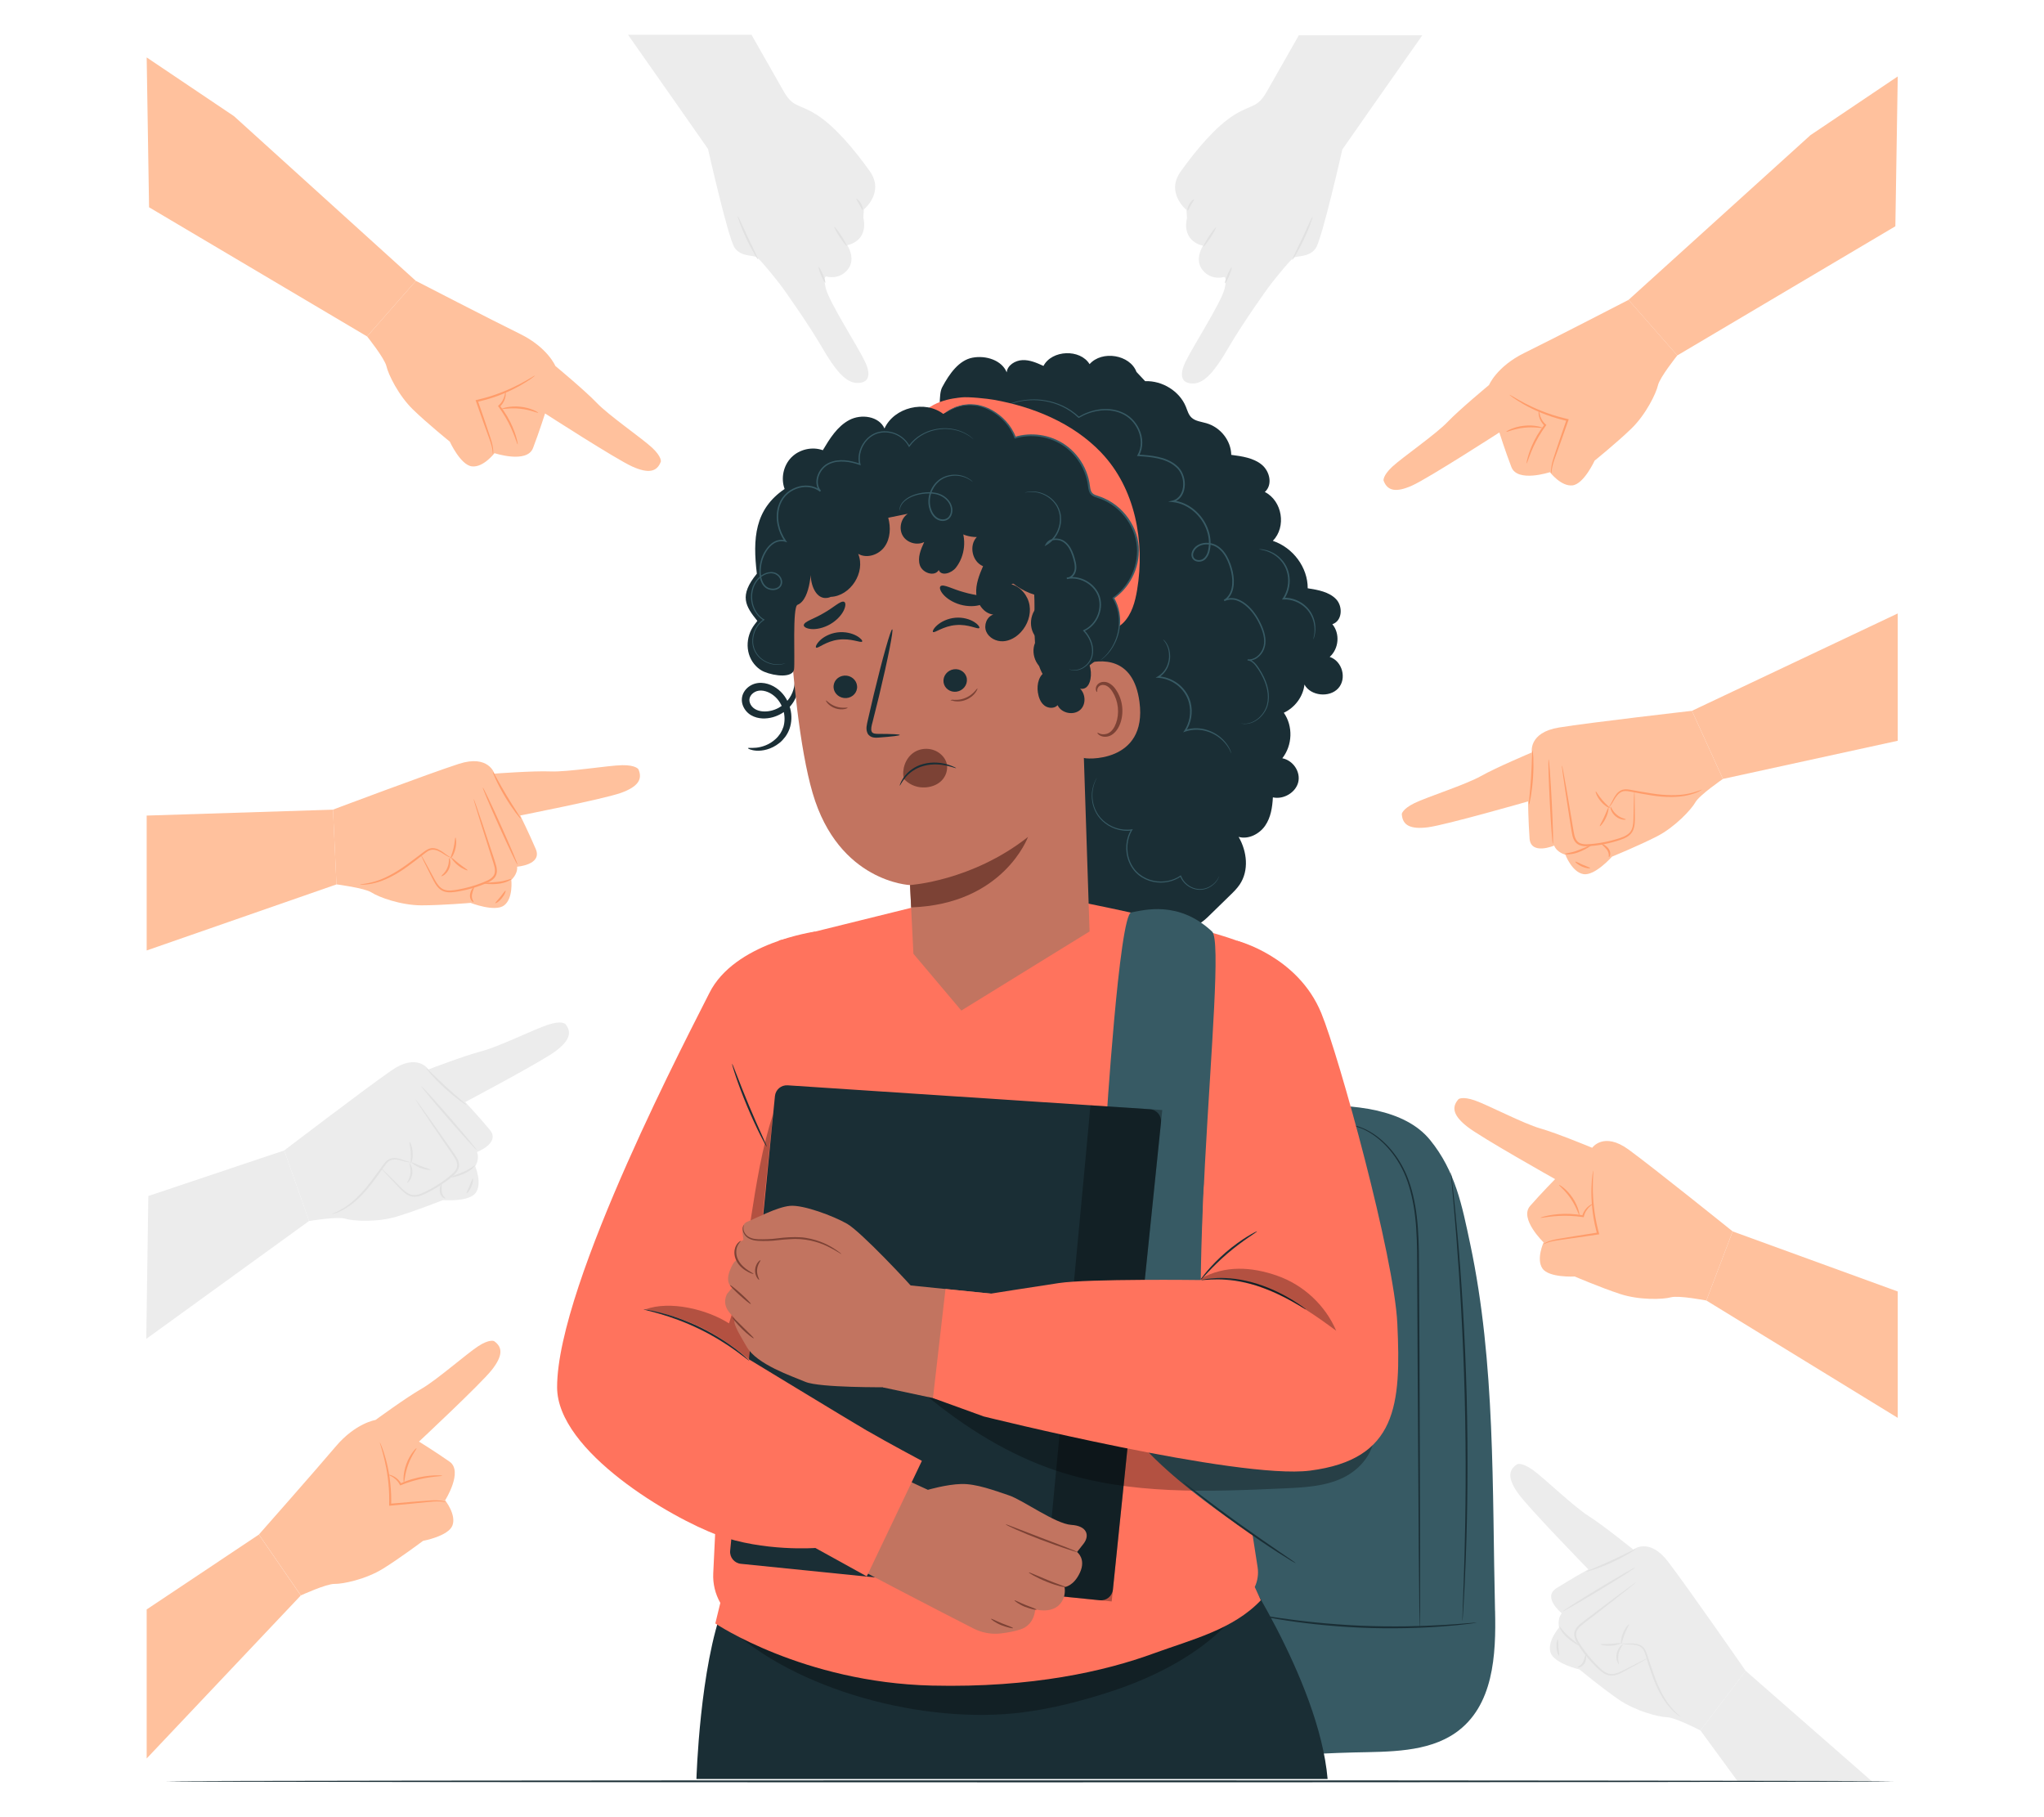 <?xml version="1.0" encoding="UTF-8"?>
<svg id="Layer_2" data-name="Layer 2" xmlns="http://www.w3.org/2000/svg" viewBox="0 0 540 480">
  <defs>
    <style>
      .cls-1 {
        fill: #ff735d;
      }

      .cls-1, .cls-2, .cls-3, .cls-4, .cls-5, .cls-6, .cls-7, .cls-8, .cls-9, .cls-10, .cls-11, .cls-12 {
        stroke-width: 0px;
      }

      .cls-2 {
        fill: #375a64;
      }

      .cls-3 {
        fill: #e1e1e1;
      }

      .cls-4 {
        fill: #ececec;
      }

      .cls-6, .cls-13 {
        opacity: .3;
      }

      .cls-7 {
        fill: none;
      }

      .cls-8 {
        fill: #1a2e35;
      }

      .cls-9 {
        fill: #ff9c6a;
      }

      .cls-10 {
        fill: #c27460;
      }

      .cls-11 {
        fill: #7c4235;
      }

      .cls-12 {
        fill: #ffc19d;
      }
    </style>
  </defs>
  <g id="Layer_2-2" data-name="Layer 2">
    <g>
      <g>
        <g>
          <path class="cls-4" d="M149.28,270.43s-.99-.89-4.42.22c-3.44,1.1-13.2,5.89-17.63,7.02-4.43,1.14-14.03,4.82-14.03,4.82,0,0-2.92-4.47-9.72.22-6.79,4.69-28.38,21.17-28.38,21.17l6.56,18.64s7.4-1.23,9.51-.61c2.1.63,8.37,1.02,13.58-.54,5.21-1.56,12.26-4.37,12.26-4.37,0,0,6.87.57,8.67-1.92,1.8-2.49-.13-6.99-.13-6.99,0,0,1.23-1.93.47-3.79,0,0,6.27-2.39,3.38-5.87-2.89-3.48-6.49-7.33-6.49-7.33,0,0,20-10.57,23.78-13.38,3.78-2.8,4.53-5.05,2.61-7.3Z"/>
          <path class="cls-3" d="M123.24,291.86c-.04.06-.73-.37-1.78-1.14-1.05-.77-2.45-1.9-3.92-3.24-1.47-1.34-2.72-2.64-3.59-3.61-.86-.97-1.35-1.62-1.3-1.67.11-.1,2.31,2.23,5.24,4.9,2.91,2.67,5.44,4.65,5.35,4.77Z"/>
          <path class="cls-3" d="M125.93,303.76c-.11.09-3.48-3.61-7.52-8.26-4.05-4.66-7.24-8.51-7.13-8.61.11-.09,3.48,3.61,7.52,8.26,4.04,4.66,7.24,8.51,7.13,8.6Z"/>
          <path class="cls-3" d="M100.72,308.58s.14.09.37.31c.27.26.6.57.99.95.9.9,2.11,2.1,3.58,3.56.75.74,1.56,1.61,2.67,2.06,1.11.47,2.44.11,3.67-.5,2.52-1.2,5.18-2.84,7.58-4.96.57-.54,1.05-1.16,1.17-1.87.13-.7-.13-1.42-.5-2.06-.78-1.27-1.68-2.48-2.46-3.65-1.58-2.31-3-4.41-4.22-6.19-1.15-1.72-2.1-3.14-2.81-4.2-.29-.46-.54-.84-.74-1.16-.16-.27-.24-.41-.23-.42.01-.01.12.12.32.36.22.3.5.66.82,1.1.74,1.04,1.74,2.42,2.94,4.11,1.24,1.77,2.7,3.84,4.31,6.13.8,1.17,1.68,2.33,2.51,3.67.39.68.71,1.52.56,2.4-.15.88-.72,1.59-1.32,2.16-2.48,2.18-5.16,3.81-7.74,5.02-.65.3-1.31.56-2.01.67-.69.12-1.41.05-2.03-.21-1.23-.52-2.04-1.45-2.78-2.2-1.42-1.51-2.59-2.75-3.47-3.68-.37-.4-.67-.74-.92-1.02-.21-.24-.31-.37-.3-.38Z"/>
          <path class="cls-3" d="M87.62,320.73c-.04-.09,1.45-.51,3.49-1.85,2.06-1.31,4.51-3.67,6.76-6.65,1.14-1.48,2.17-2.94,3.14-4.25.48-.64.95-1.33,1.64-1.72.7-.39,1.45-.42,2.08-.34,1.27.19,2.16.65,2.82.82.65.2,1.03.24,1.03.28,0,.03-.39.06-1.08-.08-.69-.12-1.63-.53-2.81-.65-.59-.05-1.25,0-1.82.34-.57.34-1,.97-1.47,1.63-.94,1.32-1.96,2.79-3.12,4.28-2.27,3.01-4.82,5.39-6.97,6.64-1.06.65-1.99,1.04-2.65,1.27-.65.23-1.03.29-1.04.27Z"/>
          <path class="cls-3" d="M108.53,307.32c-.15-.04.08-1.3-.02-2.86-.09-1.56-.46-2.79-.32-2.84.12-.06.75,1.16.84,2.81.1,1.65-.37,2.93-.5,2.89Z"/>
          <path class="cls-3" d="M113.74,308.98c-.01.14-1.27.08-2.69-.47-1.43-.55-2.39-1.35-2.31-1.46.08-.13,1.13.45,2.5.97,1.36.53,2.53.81,2.5.96Z"/>
          <path class="cls-3" d="M107.55,312.46c-.12-.1.72-1.05.87-2.53.19-1.47-.4-2.59-.27-2.66.05-.03.29.2.5.69.22.48.37,1.22.28,2.03-.1.81-.42,1.5-.74,1.91-.32.42-.6.6-.65.55Z"/>
          <path class="cls-3" d="M118.95,311.02c-.05-.16,1.53-.66,3.36-1.43,1.85-.76,3.06-1.85,3.16-1.75.12.09-1.02,1.43-2.96,2.23-1.9.8-3.54,1.07-3.57.95Z"/>
          <path class="cls-3" d="M117.67,316.52c-.01.06-.3.06-.66-.2-.36-.25-.71-.79-.81-1.44-.1-.65.02-1.22.14-1.6.12-.39.23-.61.3-.59.18.02-.05,1.02.08,2.12.08.54.32.98.55,1.25.23.27.44.39.41.47Z"/>
          <path class="cls-3" d="M123.27,315.19c-.12-.09.35-.91.79-1.97.45-1.06.7-1.97.84-1.95.14.02.11,1.02-.36,2.15-.47,1.13-1.16,1.86-1.27,1.77Z"/>
          <polygon class="cls-4" points="75.09 303.88 39.19 315.92 38.64 353.66 81.65 322.52 75.09 303.88"/>
        </g>
        <g>
          <path class="cls-4" d="M343.12,9.35c-3.82,6.69-7.26,12.73-8.29,14.57-2.65,4.74-3.85,3.42-8.72,6.41-4.87,3-10.17,9.35-14.2,14.99-4.03,5.64,1.55,10.15,1.55,10.15l.12,2.16c-1.39,6.36,4.25,7.27,4.25,7.27,0,0-2.41,3.6-.13,6.43,2.28,2.83,5.52,1.87,5.52,1.87,0,0,1.14-.54.3,3.06-.85,3.6-8.49,15.42-10.36,19.38s-.73,5.76,2.21,5.65c2.94-.12,5.71-3.47,9.08-9.3,3.37-5.82,9.93-15.24,11.56-17.28,1.62-2.04,4.75-5.94,5.72-6.6.96-.66,4.2-.05,5.89-2.57,1.69-2.52,7.01-26.06,7.01-26.06,0,0,13.52-19.37,21.13-30.16h-32.63Z"/>
          <path class="cls-3" d="M346.77,57.22c.13.05-.76,2.75-2.26,5.93-1.49,3.18-3.01,5.58-3.13,5.51-.13-.07,1.18-2.58,2.66-5.74,1.49-3.15,2.59-5.76,2.73-5.7Z"/>
          <path class="cls-3" d="M321.25,60.07c.12.08-.52,1.27-1.43,2.66-.91,1.39-1.74,2.45-1.87,2.37-.12-.08.52-1.27,1.43-2.66.91-1.39,1.74-2.45,1.86-2.37Z"/>
          <path class="cls-3" d="M315.44,52.64c.11.1-.35.72-.8,1.52-.46.8-.75,1.51-.89,1.48-.14-.03-.06-.86.44-1.73.49-.88,1.16-1.37,1.26-1.27Z"/>
          <path class="cls-3" d="M325.38,70.65c.13.06-.15,1.03-.63,2.17-.48,1.15-.98,2.03-1.11,1.97-.13-.06.15-1.03.63-2.18.48-1.15.98-2.03,1.11-1.97Z"/>
        </g>
        <g>
          <path class="cls-4" d="M198.55,9.21c3.82,6.69,7.26,12.73,8.29,14.57,2.65,4.74,3.85,3.42,8.72,6.41s10.17,9.35,14.2,14.99c4.03,5.64-1.55,10.15-1.55,10.15l-.12,2.16c1.39,6.36-4.25,7.27-4.25,7.27,0,0,2.41,3.6.13,6.43-2.28,2.83-5.52,1.87-5.52,1.87,0,0-1.14-.54-.3,3.06.85,3.6,8.49,15.42,10.36,19.38,1.87,3.96.73,5.76-2.21,5.65-2.94-.12-5.71-3.47-9.08-9.3-3.37-5.82-9.93-15.24-11.56-17.28-1.62-2.04-4.75-5.94-5.72-6.6s-4.2-.05-5.89-2.57c-1.69-2.52-7.01-26.06-7.01-26.06,0,0-13.52-19.37-21.13-30.16h32.63Z"/>
          <path class="cls-3" d="M194.9,57.08c.14-.05,1.24,2.55,2.73,5.7,1.48,3.15,2.79,5.66,2.66,5.74-.12.07-1.64-2.34-3.13-5.51-1.5-3.17-2.39-5.88-2.26-5.93Z"/>
          <path class="cls-3" d="M220.41,59.93c.12-.08.96.98,1.87,2.37.91,1.39,1.55,2.58,1.43,2.66-.12.08-.96-.98-1.87-2.37-.91-1.39-1.55-2.58-1.43-2.66Z"/>
          <path class="cls-3" d="M226.22,52.5c.09-.1.76.39,1.26,1.27.5.88.57,1.7.44,1.73-.14.04-.43-.67-.89-1.48-.45-.81-.91-1.42-.8-1.52Z"/>
          <path class="cls-3" d="M216.28,70.52c.13-.06.63.83,1.11,1.97.48,1.15.76,2.12.63,2.18-.13.06-.63-.83-1.11-1.97-.48-1.15-.76-2.12-.63-2.17Z"/>
        </g>
        <g>
          <path class="cls-4" d="M400.86,386.75s1.21-.54,4.14,1.56c2.93,2.11,10.76,9.66,14.63,12.1,3.87,2.44,11.87,8.9,11.87,8.9,0,0,4.15-3.36,9.18,3.19,5.03,6.55,20.52,28.86,20.52,28.86l-11.96,15.73s-6.67-3.45-8.86-3.5c-2.19-.05-8.28-1.6-12.76-4.68-4.48-3.08-10.33-7.92-10.33-7.92,0,0-6.71-1.56-7.66-4.49-.95-2.92,2.27-6.61,2.27-6.61,0,0-.58-2.21.71-3.75,0,0-5.24-4.2-1.42-6.62s8.43-4.98,8.43-4.98c0,0-15.79-16.2-18.52-20.03-2.74-3.83-2.76-6.2-.24-7.75Z"/>
          <path class="cls-3" d="M419.05,415.14c-.05-.14,2.96-1.25,6.55-2.9,3.6-1.64,6.41-3.18,6.48-3.05.03.06-.63.52-1.75,1.19-1.12.66-2.71,1.51-4.52,2.34-1.81.83-3.49,1.47-4.73,1.88-1.24.41-2.02.61-2.04.54Z"/>
          <path class="cls-3" d="M412.84,425.64c-.07-.12,4.15-2.81,9.42-6,5.28-3.19,9.62-5.68,9.69-5.56.07.12-4.14,2.81-9.42,6-5.28,3.19-9.62,5.68-9.69,5.56Z"/>
          <path class="cls-3" d="M435.36,437.96s-.13.11-.4.27c-.32.19-.72.41-1.19.69-1.12.61-2.61,1.44-4.43,2.43-.93.49-1.99,1.13-3.32,1.25-.66.05-1.37-.1-1.99-.42-.63-.32-1.18-.77-1.7-1.25-2.08-1.94-4.13-4.31-5.82-7.15-.4-.73-.73-1.58-.6-2.46.13-.89.69-1.59,1.27-2.11,1.2-1.03,2.39-1.85,3.51-2.73,2.24-1.69,4.26-3.21,5.98-4.51,1.66-1.23,3.04-2.25,4.06-3,.44-.32.81-.58,1.12-.8.26-.18.4-.26.41-.25.01.01-.11.13-.35.33-.29.24-.64.53-1.06.87-1,.79-2.34,1.85-3.96,3.14-1.7,1.32-3.7,2.88-5.91,4.6-1.1.87-2.33,1.75-3.46,2.72-.54.5-1.01,1.1-1.1,1.81-.1.71.16,1.45.54,2.14,1.64,2.75,3.67,5.13,5.69,7.05.99.96,2.14,1.71,3.34,1.6,1.19-.08,2.23-.66,3.18-1.14,1.85-.94,3.37-1.71,4.5-2.29.49-.24.9-.44,1.24-.6.29-.13.44-.19.45-.18Z"/>
          <path class="cls-3" d="M444.1,453.54s-.36-.15-.91-.57c-.55-.42-1.32-1.08-2.13-2.02-1.66-1.85-3.36-4.91-4.6-8.46-.64-1.77-1.16-3.49-1.65-5.03-.24-.77-.46-1.51-.9-2.01-.44-.5-1.05-.75-1.63-.88-1.16-.24-2.18-.14-2.87-.24-.69-.07-1.06-.22-1.05-.25,0-.04.38.04,1.06.05.68.04,1.67-.13,2.93.09.62.12,1.33.37,1.87.96.54.59.78,1.39,1.03,2.15.52,1.54,1.05,3.25,1.68,5.01,1.23,3.53,2.83,6.53,4.39,8.4,1.53,1.9,2.82,2.75,2.75,2.83Z"/>
          <path class="cls-3" d="M428.32,434.37c-.13,0-.19-1.36.41-2.9.6-1.54,1.57-2.51,1.66-2.42.12.09-.62,1.15-1.18,2.6-.57,1.45-.74,2.72-.9,2.71Z"/>
          <path class="cls-3" d="M422.84,434.34c.02-.15,1.22-.05,2.68-.14,1.46-.08,2.64-.3,2.68-.16.04.13-1.12.6-2.65.68-1.53.09-2.73-.24-2.71-.38Z"/>
          <path class="cls-3" d="M427.67,439.56c-.06.03-.27-.22-.45-.72-.18-.5-.27-1.25-.12-2.05.16-.8.54-1.46.89-1.85.35-.4.65-.55.69-.5.11.11-.8.99-1.07,2.45-.31,1.45.19,2.61.05,2.67Z"/>
          <path class="cls-3" d="M417.26,434.68c-.07.1-1.54-.66-3.11-2-1.6-1.35-2.27-2.98-2.13-3.03.13-.06.94,1.34,2.47,2.64,1.51,1.3,2.86,2.26,2.76,2.39Z"/>
          <path class="cls-3" d="M416.79,440.32c0-.08.24-.13.54-.32.3-.19.66-.54.91-1.02.46-1,.55-2.02.72-1.99.07,0,.11.26.11.66-.01.4-.07.98-.36,1.57-.3.59-.8.99-1.22,1.12-.42.14-.7.05-.69-.02Z"/>
          <path class="cls-3" d="M411.87,437.33c-.13.05-.57-.86-.66-2.08-.1-1.22.18-2.19.32-2.16.15.02.1.97.2,2.12.09,1.15.29,2.07.14,2.12Z"/>
          <polygon class="cls-4" points="461.2 441.35 494.54 470.53 459.16 470.64 449.23 457.08 461.2 441.35"/>
        </g>
        <path class="cls-8" d="M500.43,470.53c0,.14-102.24.26-228.32.26s-228.35-.12-228.35-.26,102.22-.26,228.35-.26,228.32.12,228.32.26Z"/>
        <g>
          <path class="cls-12" d="M168.66,203.19s-.69-1.13-4.3-1.07-14.34,1.84-18.91,1.65c-4.57-.19-14.83.58-14.83.58,0,0-1.51-5.12-9.37-2.59-7.85,2.53-33.28,12.1-33.28,12.1l.92,19.74s7.44.95,9.28,2.15c1.83,1.21,7.72,3.38,13.16,3.39,5.44,0,13-.65,13-.65,0,0,6.41,2.52,8.86.66,2.44-1.87,1.89-6.73,1.89-6.73,0,0,1.73-1.49,1.54-3.49,0,0,6.69-.48,4.93-4.64-1.77-4.16-4.11-8.89-4.11-8.89,0,0,22.19-4.37,26.62-5.97,4.43-1.6,5.79-3.54,4.6-6.24Z"/>
          <path class="cls-9" d="M137.56,216.22c-.06.04-.59-.56-1.37-1.61-.78-1.04-1.8-2.53-2.82-4.24-1.02-1.71-1.85-3.31-2.39-4.49-.55-1.18-.83-1.94-.76-1.97.14-.06,1.57,2.81,3.6,6.19,2.02,3.39,3.87,6.02,3.75,6.11Z"/>
          <path class="cls-9" d="M136.71,228.39c-.13.06-2.29-4.45-4.82-10.08-2.53-5.63-4.48-10.23-4.35-10.29.13-.06,2.29,4.45,4.82,10.08,2.53,5.62,4.48,10.23,4.35,10.29Z"/>
          <path class="cls-9" d="M111.18,225.75s.11.13.27.4c.18.33.41.72.68,1.2.61,1.12,1.42,2.62,2.41,4.44.51.93,1.03,2,1.97,2.74.93.77,2.3.81,3.66.58,2.76-.43,5.78-1.23,8.69-2.57.7-.35,1.34-.81,1.66-1.45.32-.64.28-1.4.12-2.12-.38-1.44-.9-2.86-1.3-4.2-.84-2.67-1.61-5.09-2.26-7.14-.61-1.98-1.11-3.61-1.48-4.83-.15-.53-.27-.96-.38-1.32-.08-.3-.11-.47-.1-.47.02,0,.08.15.2.44.13.35.28.78.47,1.29.41,1.21.97,2.82,1.64,4.78.68,2.05,1.48,4.45,2.36,7.11.43,1.35.94,2.71,1.34,4.24.18.76.25,1.66-.15,2.46-.4.8-1.15,1.31-1.89,1.69-3.01,1.38-6.04,2.17-8.86,2.58-.71.1-1.42.16-2.12.06-.7-.08-1.37-.36-1.88-.78-1.03-.86-1.54-1.98-2.03-2.91-.93-1.85-1.69-3.38-2.26-4.52-.23-.49-.43-.9-.59-1.24-.13-.29-.19-.44-.17-.45Z"/>
          <path class="cls-9" d="M95.13,233.62c0-.1,1.54-.07,3.88-.77,2.35-.66,5.37-2.22,8.39-4.42,1.52-1.09,2.93-2.19,4.23-3.16.64-.48,1.29-1,2.07-1.18.78-.18,1.51.02,2.08.28,1.16.54,1.88,1.24,2.46,1.6.56.38.92.53.9.56,0,.03-.39-.06-1.01-.39-.62-.31-1.41-.97-2.5-1.43-.55-.22-1.2-.36-1.84-.2-.65.16-1.24.64-1.88,1.14-1.28.99-2.68,2.11-4.22,3.21-3.04,2.23-6.17,3.77-8.59,4.36-1.2.31-2.21.42-2.9.45-.69.03-1.08-.02-1.08-.04Z"/>
          <path class="cls-9" d="M119.01,226.79c-.13-.08.45-1.22.8-2.74.37-1.52.36-2.8.51-2.81.13-.02.38,1.32,0,2.93-.37,1.61-1.2,2.7-1.31,2.62Z"/>
          <path class="cls-9" d="M123.53,229.88c-.05.13-1.24-.28-2.44-1.22-1.21-.93-1.9-1.98-1.79-2.06.12-.1.96.76,2.11,1.65,1.15.9,2.19,1.5,2.12,1.64Z"/>
          <path class="cls-9" d="M116.6,231.43c-.08-.13.99-.8,1.56-2.17.6-1.35.36-2.6.51-2.62.06-.02.22.28.29.8.07.52,0,1.28-.32,2.03-.32.75-.83,1.31-1.26,1.62-.43.31-.75.4-.78.34Z"/>
          <path class="cls-9" d="M127.93,233.33c0-.17,1.65-.19,3.63-.4,1.99-.19,3.46-.89,3.53-.76.09.12-1.39,1.08-3.47,1.28-2.05.22-3.7,0-3.7-.11Z"/>
          <path class="cls-9" d="M125.12,238.24c-.03.05-.31-.03-.58-.38-.27-.35-.46-.96-.36-1.62.1-.65.37-1.16.59-1.49.22-.34.4-.52.46-.48.16.07-.35.96-.54,2.05-.08.54.02,1.03.16,1.36.14.33.31.5.26.57Z"/>
          <path class="cls-9" d="M130.87,238.57c-.09-.12.6-.77,1.32-1.66.73-.89,1.23-1.69,1.37-1.63.13.05-.19,1.01-.97,1.96-.77.95-1.65,1.45-1.73,1.33Z"/>
          <polygon class="cls-12" points="87.98 213.87 38.75 215.43 38.75 251.06 88.9 233.61 87.98 213.87"/>
        </g>
        <g>
          <path class="cls-12" d="M370.32,215.06s.1-1.32,3.34-2.91c3.24-1.59,13.6-4.9,17.58-7.15,3.98-2.25,13.46-6.25,13.46-6.25,0,0-.99-5.25,7.16-6.58,8.15-1.33,35.13-4.41,35.13-4.41l8.19,17.99s-6.19,4.24-7.27,6.15c-1.08,1.91-5.33,6.53-10.16,9.02-4.84,2.49-11.87,5.35-11.87,5.35,0,0-4.55,5.17-7.58,4.62-3.03-.54-4.75-5.13-4.75-5.13,0,0-2.22-.54-2.96-2.4,0,0-6.18,2.63-6.5-1.89-.33-4.51-.4-9.78-.4-9.78,0,0-21.74,6.23-26.41,6.83-4.67.6-6.76-.51-6.94-3.46Z"/>
          <path class="cls-9" d="M403.94,212.47c-.15-.03.3-3.2.55-7.15.26-3.94.23-7.15.38-7.16.07,0,.17.8.22,2.1.05,1.3.05,3.1-.08,5.09-.13,1.98-.36,3.77-.58,5.06-.22,1.28-.42,2.07-.49,2.06Z"/>
          <path class="cls-9" d="M410.25,222.91c-.14,0-.51-4.98-.82-11.14-.31-6.16-.45-11.16-.3-11.17.14,0,.51,4.98.82,11.14.31,6.16.45,11.16.3,11.17Z"/>
          <path class="cls-9" d="M431.77,208.92s.03.17.05.48c.01.37.02.83.04,1.37.01,1.28.03,2.98.05,5.05,0,1.06.05,2.28-.48,3.52-.27.61-.74,1.16-1.32,1.55-.58.4-1.24.67-1.91.91-2.69.92-5.75,1.6-9.06,1.74-.83,0-1.73-.11-2.45-.64-.72-.53-1.07-1.36-1.26-2.12-.33-1.55-.5-2.99-.74-4.39-.43-2.77-.81-5.27-1.14-7.4-.3-2.05-.54-3.74-.72-5-.07-.54-.12-.99-.17-1.36-.03-.31-.04-.48-.02-.48.02,0,.06.16.13.46.07.37.16.81.27,1.35.22,1.26.52,2.93.89,4.97.36,2.13.78,4.63,1.25,7.39.25,1.38.44,2.88.76,4.33.18.71.49,1.41,1.07,1.83.57.43,1.36.54,2.14.54,3.2-.14,6.26-.8,8.91-1.68,1.31-.42,2.52-1.08,2.99-2.19.49-1.09.47-2.28.5-3.34.05-2.07.09-3.78.12-5.05.02-.55.04-1,.06-1.37.02-.31.04-.48.06-.48Z"/>
          <path class="cls-9" d="M449.63,208.6s-.31.24-.94.53c-.63.29-1.57.65-2.79.92-2.42.59-5.91.64-9.63.04-1.86-.28-3.62-.63-5.22-.93-.8-.15-1.55-.31-2.19-.16-.65.15-1.16.57-1.55,1.01-.77.91-1.16,1.85-1.57,2.41-.39.58-.7.83-.72.81-.03-.03.21-.32.54-.91.36-.58.68-1.53,1.46-2.54.39-.49.96-1,1.73-1.2.78-.2,1.59-.03,2.38.11,1.6.27,3.36.61,5.21.89,3.69.59,7.09.59,9.48.11,2.4-.44,3.76-1.18,3.8-1.09Z"/>
          <path class="cls-9" d="M425.27,213.42c-.06.12-1.29-.47-2.36-1.74-1.08-1.26-1.47-2.57-1.34-2.61.14-.06.72,1.09,1.74,2.27,1,1.19,2.05,1.95,1.96,2.07Z"/>
          <path class="cls-9" d="M422.65,218.23c-.12-.09.53-1.1,1.14-2.42.62-1.32.98-2.46,1.13-2.43.13.02,0,1.27-.66,2.65-.64,1.39-1.51,2.29-1.61,2.2Z"/>
          <path class="cls-9" d="M429.53,216.44c0,.06-.33.13-.85.05-.52-.08-1.23-.35-1.86-.87-.63-.52-1.03-1.16-1.21-1.66-.18-.5-.17-.83-.11-.84.15-.04.49,1.18,1.65,2.1,1.13.96,2.39,1.07,2.38,1.22Z"/>
          <path class="cls-9" d="M420.31,223.3c.06.11-1.31,1.05-3.24,1.79-1.95.77-3.7.59-3.67.44,0-.14,1.63-.19,3.49-.93,1.86-.71,3.34-1.45,3.42-1.3Z"/>
          <path class="cls-9" d="M425.05,226.39c-.07-.03,0-.27-.03-.62-.02-.35-.16-.84-.47-1.28-.66-.88-1.52-1.44-1.41-1.58.04-.06.28.02.63.22.35.2.83.53,1.21,1.06.38.54.49,1.17.41,1.6-.08.44-.29.64-.34.6Z"/>
          <path class="cls-9" d="M420.09,229.31c-.02.14-1.02.09-2.14-.4-1.12-.49-1.84-1.19-1.75-1.3.09-.12.9.37,1.96.82,1.05.46,1.96.73,1.94.88Z"/>
          <polygon class="cls-12" points="446.99 187.76 501.36 162.04 501.36 195.67 455.18 205.75 446.99 187.76"/>
        </g>
        <g>
          <path class="cls-12" d="M385.29,290.35s1-.85,4.37.33c3.37,1.18,12.9,6.15,17.24,7.38,4.35,1.23,13.74,5.12,13.74,5.12,0,0,3-4.34,9.6.46,6.59,4.8,27.51,21.63,27.51,21.63l-6.95,18.25s-7.28-1.41-9.38-.84c-2.09.57-8.29.79-13.4-.88-5.11-1.67-12-4.62-12-4.62,0,0-6.8.39-8.52-2.11-1.72-2.51.3-6.9.3-6.9h0s-6.51-6.27-3.56-9.63c2.94-3.36,6.6-7.08,6.6-7.08,0,0-19.49-10.95-23.15-13.81-3.66-2.86-4.34-5.1-2.39-7.28Z"/>
          <polygon class="cls-12" points="457.75 325.27 501.36 341.14 501.36 374.52 450.8 343.52 457.75 325.27"/>
          <path class="cls-9" d="M420.92,309.18s.02.45-.03,1.24c-.04.8-.09,1.95-.08,3.38,0,2.84.3,6.79,1.37,11,.09.33.17.65.25.96l.07.28-.29.04c-4.09.62-7.76,1.14-10.4,1.5-1.32.18-2.35.42-3.04.67-.69.24-1.05.45-1.07.42-.02-.02.31-.29.99-.6.68-.32,1.74-.62,3.06-.84,2.63-.45,6.29-1.03,10.38-1.66l-.21.33c-.08-.31-.17-.64-.25-.97-1.08-4.26-1.31-8.27-1.23-11.13.04-1.44.15-2.59.25-3.39.11-.8.19-1.23.23-1.23Z"/>
          <path class="cls-9" d="M421,317.92c.03.06-.39.25-.97.76-.56.5-1.29,1.39-1.58,2.63l-.05.21-.22-.03c-1-.15-2.15-.27-3.37-.32-4.34-.2-7.8.66-7.83.5-.02-.06.83-.36,2.24-.63,1.41-.27,3.41-.49,5.61-.39,1.24.06,2.41.2,3.43.38l-.27.18c.37-1.36,1.21-2.26,1.86-2.73.66-.48,1.13-.58,1.14-.55Z"/>
          <path class="cls-9" d="M411.86,312.99c.06-.12,2.05,1.07,3.6,3.4,1.57,2.32,1.92,4.61,1.79,4.62-.15.05-.72-2.1-2.23-4.33-1.49-2.24-3.26-3.57-3.16-3.69Z"/>
        </g>
        <g>
          <path class="cls-12" d="M365.52,126.97s-.29-1.28,2.33-3.71c2.61-2.43,11.46-8.53,14.58-11.8,3.12-3.27,10.95-9.76,10.95-9.76,0,0,2.05-4.91,9.37-8.49,7.33-3.59,27.49-14,27.49-14l12.89,14.67s-4.64,5.78-5.12,7.9c-.48,2.12-3.17,7.7-7.03,11.44-3.86,3.73-9.7,8.45-9.7,8.45,0,0-2.83,6.19-5.85,6.54-3.02.35-5.96-3.49-5.96-3.49h0s-8.58,2.83-10.18-1.35c-1.6-4.17-3.18-9.14-3.18-9.14,0,0-18.79,12.12-23.03,14.02-4.24,1.9-6.54,1.46-7.55-1.29Z"/>
          <polygon class="cls-12" points="430.23 79.22 478.29 35.71 501.36 20.19 500.73 59.77 443.12 93.89 430.23 79.22"/>
          <path class="cls-9" d="M398.81,104.27s.4.19,1.09.6c.69.41,1.68.99,2.94,1.65,2.52,1.32,6.15,2.91,10.37,3.93.33.08.66.15.96.23l.28.07-.1.27c-1.36,3.91-2.62,7.39-3.53,9.9-.46,1.25-.73,2.28-.83,3.01-.11.73-.09,1.14-.13,1.14-.03,0-.11-.41-.06-1.16.04-.75.26-1.83.68-3.1.83-2.54,2.02-6.04,3.38-9.95l.19.34c-.31-.07-.64-.15-.98-.23-4.27-1.04-7.92-2.7-10.42-4.11-1.25-.71-2.22-1.34-2.88-1.8-.65-.47-1-.75-.98-.77Z"/>
          <path class="cls-9" d="M406.57,108.28c.06,0,.04.46.22,1.21.18.73.62,1.79,1.58,2.62l.16.14-.13.18c-.6.82-1.24,1.78-1.86,2.83-2.21,3.74-3.06,7.21-3.22,7.16-.06-.01.07-.9.49-2.28.42-1.38,1.16-3.24,2.28-5.14.63-1.07,1.3-2.04,1.94-2.85l.03.32c-1.03-.96-1.44-2.13-1.55-2.92-.11-.81.01-1.27.05-1.27Z"/>
          <path class="cls-9" d="M397.94,114.05c-.08-.1,1.9-1.31,4.69-1.59,2.78-.31,4.97.45,4.92.57-.03.16-2.19-.35-4.86-.05-2.67.27-4.68,1.22-4.74,1.07Z"/>
        </g>
        <g>
          <path class="cls-12" d="M174.59,121.95s.29-1.28-2.33-3.71c-2.61-2.43-11.46-8.53-14.58-11.8-3.12-3.27-10.95-9.76-10.95-9.76,0,0-2.05-4.91-9.37-8.49-7.33-3.59-27.49-14-27.49-14l-12.89,14.67s4.64,5.78,5.12,7.9c.48,2.12,3.17,7.7,7.03,11.44s9.7,8.45,9.7,8.45c0,0,2.83,6.19,5.85,6.54,3.02.35,5.96-3.49,5.96-3.49h0s8.58,2.83,10.18-1.35c1.6-4.17,3.18-9.14,3.18-9.14,0,0,18.79,12.12,23.03,14.02,4.24,1.9,6.54,1.46,7.55-1.29Z"/>
          <polygon class="cls-12" points="109.87 74.2 61.82 30.69 38.75 15.17 39.38 54.75 96.98 88.87 109.87 74.2"/>
          <path class="cls-9" d="M141.3,99.25s-.32.31-.98.77c-.66.46-1.63,1.1-2.88,1.8-2.49,1.41-6.15,3.08-10.42,4.11-.33.08-.67.16-.98.23l.19-.34c1.36,3.91,2.55,7.41,3.38,9.95.42,1.27.64,2.35.68,3.1.05.75-.04,1.16-.06,1.16-.04,0-.02-.41-.13-1.14-.1-.73-.37-1.76-.83-3.01-.92-2.5-2.17-5.99-3.53-9.9l-.1-.27.28-.07c.31-.07.63-.15.96-.23,4.22-1.03,7.85-2.61,10.37-3.93,1.26-.66,2.26-1.24,2.94-1.65.68-.41,1.07-.64,1.09-.6Z"/>
          <path class="cls-9" d="M133.53,103.26s.16.46.05,1.27c-.11.79-.51,1.96-1.55,2.92l.03-.32c.64.81,1.31,1.78,1.94,2.85,1.12,1.9,1.86,3.77,2.28,5.14.42,1.38.55,2.26.49,2.28-.16.05-1.01-3.42-3.22-7.16-.62-1.05-1.26-2.01-1.86-2.83l-.13-.18.16-.14c.96-.84,1.4-1.89,1.58-2.62.18-.75.16-1.21.22-1.21Z"/>
          <path class="cls-9" d="M142.17,109.03c-.06.15-2.07-.8-4.74-1.07-2.67-.3-4.83.21-4.86.05-.05-.12,2.14-.88,4.92-.57,2.78.28,4.77,1.49,4.69,1.59Z"/>
        </g>
        <g>
          <path class="cls-12" d="M130.5,354.24s-1.17-.59-4.16,1.35-11.07,9.03-15,11.26c-3.93,2.23-12.14,8.23-12.14,8.23,0,0-5.26.79-10.52,7.02-5.27,6.23-20.28,23.24-20.28,23.24l11.08,16.08s6.74-3.09,8.91-3.04c2.17.05,8.25-1.2,12.81-4.03,4.56-2.83,10.56-7.34,10.56-7.34,0,0,6.7-1.23,7.77-4.07,1.08-2.84-1.93-6.64-1.93-6.64h0s4.84-7.63,1.18-10.2c-3.66-2.57-8.09-5.31-8.09-5.31,0,0,16.34-15.26,19.22-18.91,2.88-3.65,3.01-5.99.6-7.64Z"/>
          <polygon class="cls-12" points="68.39 405.35 38.75 425.13 38.75 464.49 79.47 421.43 68.39 405.35"/>
          <path class="cls-9" d="M100.35,380.99s.22.39.51,1.14c.29.75.67,1.85,1.05,3.23.76,2.76,1.48,6.71,1.45,11.11,0,.34-.01.68-.02,1l-.28-.27c4.12-.36,7.81-.66,10.48-.85,1.34-.09,2.43-.05,3.17.09.74.14,1.12.32,1.11.34-.01.04-.41-.08-1.14-.15-.73-.08-1.79-.07-3.12.07-2.65.28-6.34.64-10.46,1.01l-.29.03v-.29c0-.31.02-.65.02-.99.04-4.34-.62-8.25-1.28-11.01-.33-1.39-.65-2.49-.88-3.26-.23-.76-.36-1.19-.32-1.2Z"/>
          <path class="cls-9" d="M102.35,389.5s.48-.05,1.24.26c.74.3,1.77.98,2.45,2.21l-.3-.11c.94-.42,2.05-.84,3.24-1.18,2.12-.62,4.11-.88,5.54-.95,1.44-.08,2.33.02,2.33.08,0,.16-3.56.14-7.73,1.37-1.17.34-2.26.73-3.2,1.11l-.2.08-.1-.19c-.58-1.14-1.49-1.82-2.16-2.18-.68-.36-1.13-.45-1.12-.51Z"/>
          <path class="cls-9" d="M110.05,382.53c.13.1-1.29,1.81-2.2,4.34-.94,2.52-.98,4.74-1.14,4.73-.13.02-.33-2.29.65-4.91.95-2.63,2.61-4.26,2.69-4.16Z"/>
        </g>
        <g>
          <g>
            <path class="cls-2" d="M394.97,425.47c-.77-32.22.14-65.3-6.57-96.92-2.15-10.13-3.88-19.18-10.59-27.43-6.71-8.25-20.24-9.49-32.53-9.1l-25.63,1.56c-6.91,1.96-15.88,2.27-21.17,6.5-5.29,4.23-8.05,10.53-10.09,16.72-11.41,34.53-6.28,71.66-1.06,107.45,1.27,8.67,2.69,17.73,8.21,24.83,6.5,8.37,17.73,12.61,28.77,13.93,11.04,1.32,22.23.14,33.36-.11,9.31-.21,19.43,0,26.87-5.19,10.07-7.04,10.72-20.57,10.44-32.25Z"/>
            <path class="cls-8" d="M390.1,428.62s-.21.06-.62.12c-.46.06-1.05.14-1.78.23-1.54.2-3.79.42-6.56.63-5.55.43-13.25.7-21.74.34-8.49-.38-16.14-1.31-21.63-2.22-2.75-.45-4.96-.87-6.48-1.2-.72-.16-1.3-.29-1.75-.39-.4-.09-.61-.15-.6-.17,0-.02.22,0,.62.07.46.08,1.04.17,1.77.29,1.53.27,3.75.63,6.5,1.03,5.5.82,13.13,1.69,21.6,2.07,8.47.36,16.15.15,21.7-.18,2.77-.17,5.02-.33,6.57-.47.73-.06,1.32-.1,1.79-.14.41-.03.62-.03.63-.01Z"/>
            <path class="cls-8" d="M354.28,296.86s.13-.01.37,0c.27,0,.63.02,1.09.04.94.13,2.36.31,4.06,1,3.37,1.3,7.84,4.7,10.87,10.52,1.53,2.89,2.56,6.35,3.22,10.11.66,3.77.89,7.86.96,12.14.05,8.57.11,17.98.17,27.86.06,19.75.12,37.63.16,50.61,0,6.45,0,11.68-.01,15.34-.01,1.79-.02,3.19-.03,4.17,0,.46-.02.81-.02,1.08,0,.24-.02.37-.02.37s-.02-.13-.03-.37c0-.27-.02-.63-.03-1.08-.02-.98-.04-2.38-.07-4.17-.04-3.65-.09-8.88-.15-15.34-.08-12.98-.19-30.85-.31-50.61-.04-9.88-.09-19.29-.13-27.85-.06-4.27-.27-8.34-.9-12.07-.64-3.73-1.64-7.16-3.12-10.01-2.95-5.76-7.31-9.16-10.62-10.5-3.36-1.36-5.46-1.11-5.44-1.22Z"/>
            <path class="cls-8" d="M383.3,309.58s.03.1.06.3c.03.23.07.52.12.89.1.82.23,1.97.4,3.44.34,2.99.77,7.32,1.24,12.67.95,10.71,1.93,25.53,2.36,41.93.41,16.41.19,31.26-.21,42.01-.2,5.37-.4,9.72-.59,12.72-.09,1.47-.17,2.63-.22,3.45-.03.37-.05.67-.07.9-.02.2-.03.31-.04.3,0,0-.01-.1-.01-.31,0-.23.01-.53.02-.9.03-.83.07-1.98.12-3.46.13-3,.28-7.35.43-12.72.3-10.74.47-25.59.05-41.98-.43-16.39-1.35-31.21-2.2-41.92-.42-5.36-.8-9.69-1.08-12.68-.13-1.47-.23-2.62-.3-3.45-.03-.37-.05-.67-.07-.9-.01-.2-.01-.31,0-.31Z"/>
          </g>
          <g>
            <path class="cls-8" d="M302.53,100.68c4.59-.16,9.1,2.67,10.76,6.75.41,1,.68,2.1,1.47,2.85,1.01.97,2.58,1.11,3.96,1.51,3.74,1.08,6.51,4.62,6.56,8.36,2.84.37,5.86.8,8.03,2.57,2.18,1.77,2.97,5.37.84,7.23,4.62,2.36,5.75,9.21,2.12,12.91,5.38,1.81,9.24,7.06,9.21,12.53,2.72.42,5.65.95,7.5,2.88,1.85,1.94,1.64,5.76-.99,6.61,2.06,2.46,1.74,6.46-.7,8.64,3.33,1.09,4.59,5.74,2.25,8.3-2.34,2.56-7.33,2-8.92-1-.34,3.13-2.48,6.06-5.45,7.45,2.47,3.54,2.3,8.58-.4,12.02,2.85.56,4.87,3.58,4.21,6.31-.66,2.73-3.86,4.65-6.7,4.02-.14,2.6-.54,5.3-2.05,7.49-1.51,2.18-4.4,3.69-7,2.95,2.22,3.84,2.79,8.86.28,12.59-.73,1.08-1.67,2-2.62,2.92-1.95,1.9-3.91,3.81-5.86,5.71-1.87,1.82-4.91,3.71-6.85,2.01-2.5,5.16-10.34,7.08-15.03,3.69-1.73,5.44-8.98,6.84-14.9,7.28-1.87.14-3.85.26-5.52-.54-2.62-1.24-3.64-4.23-5.46-6.41-1-1.19-2.27-2.16-3.2-3.4-2.43-3.24-1.94-8.2,1.1-11-3.98-4.21-3.98-10.55-3.74-16.25.2-4.91.45-9.99,2.79-14.38.34-.64.74-1.32.62-2.03-.15-.94-1.12-1.5-1.94-2.03-4.1-2.69-6.25-7.84-5.22-12.54.3-1.39.86-2.83.44-4.18-.34-1.11-1.28-1.94-2.12-2.76-4.12-4.02-6.71-10.93-2.68-15.12-6.61-4.02-9.48-12.82-6.45-19.8-6.37-2.81-9.31-11.05-6.09-17.08-2.66-2.5-5.44-5.19-6.3-8.68-.85-3.49,1.16-7.89,4.88-8.38-1.86-1.43,3.15,2.78,4.24.72,1.09-2.06.21-7.04,1.3-9.09,1.94-3.65,4.47-7.16,8.02-7.83,3.54-.67,7.76.67,9.04,3.88.16-1.86,2.22-3.16,4.17-3.24,1.95-.08,3.79.74,5.54,1.54,2.24-4.26,9.69-4.54,12.18-.47,3.3-3.73,10.69-2.5,12.39,2.05"/>
            <path class="cls-2" d="M327.54,191s.13.05.4.11c.13.04.3.07.5.09.2.03.44.04.71.02,1.06-.02,2.71-.54,4.13-2.06.68-.76,1.35-1.74,1.67-2.97.33-1.22.36-2.62.09-4.06-.28-1.44-.86-2.92-1.68-4.37-.41-.72-.86-1.45-1.41-2.15-.54-.68-1.29-1.39-2.31-1.46l-.03.3c.91.11,1.88-.16,2.63-.74.77-.56,1.37-1.36,1.73-2.29.74-1.89.27-4.05-.54-5.96-.82-1.92-1.96-3.85-3.62-5.39-.83-.76-1.79-1.44-2.92-1.83-1.12-.39-2.43-.35-3.54.19l.18.35c1.24-.71,2.02-2.06,2.28-3.45.28-1.4.18-2.86-.12-4.27-.32-1.41-.79-2.81-1.52-4.11-.73-1.29-1.78-2.5-3.23-3.14-1.43-.59-3.17-.63-4.57.21-.69.42-1.26,1.07-1.5,1.88-.12.4-.15.85,0,1.27.14.42.46.78.86.97.79.38,1.74.28,2.45-.22.69-.51,1.1-1.29,1.33-2.07.42-1.58.4-3.25.02-4.84-1.11-4.6-5.09-8.35-9.65-8.81l.03.42c.99-.24,1.85-.93,2.35-1.78.52-.85.74-1.84.76-2.8.04-1.92-.72-3.88-2.18-5.09-1.42-1.23-3.19-1.89-4.92-2.27-1.74-.38-3.49-.5-5.19-.61l.16.3c1.25-2.18,1.07-4.83.12-6.92-.94-2.11-2.66-3.79-4.67-4.6-2-.84-4.14-.97-6.1-.68-1.96.3-3.76,1.01-5.31,1.93l.18.02c-2.69-2.55-5.91-3.84-8.76-4.34-2.87-.52-5.41-.26-7.38.19-1.98.47-3.41,1.19-4.34,1.7-.46.27-.79.51-1.02.66-.23.15-.33.24-.33.24,0,0,.13-.06.36-.2.24-.13.57-.36,1.03-.62.94-.49,2.36-1.17,4.33-1.62,1.96-.43,4.48-.66,7.3-.12,2.81.51,5.96,1.81,8.59,4.33l.08.08.1-.06c1.52-.9,3.29-1.58,5.21-1.86,1.91-.28,3.99-.14,5.91.68,1.93.79,3.56,2.4,4.46,4.43.9,2,1.06,4.52-.12,6.56l-.16.28.32.02c1.69.11,3.42.24,5.13.61,1.7.37,3.39,1.02,4.74,2.19,1.37,1.12,2.07,2.95,2.03,4.76-.02.9-.24,1.82-.7,2.59-.46.77-1.21,1.37-2.09,1.59l-1.2.3,1.23.12c4.36.44,8.21,4.06,9.27,8.48.36,1.52.38,3.14-.02,4.62-.21.73-.58,1.42-1.17,1.84-.56.41-1.39.49-2,.19-.64-.29-.86-1.07-.63-1.74.2-.68.71-1.26,1.31-1.64,1.24-.76,2.86-.73,4.18-.19,1.32.58,2.33,1.71,3.03,2.95.7,1.25,1.17,2.63,1.48,4,.29,1.37.39,2.78.12,4.11-.25,1.32-.95,2.55-2.08,3.19l.18.35c1.02-.49,2.2-.54,3.24-.18,1.05.36,1.98,1,2.78,1.74,1.62,1.49,2.74,3.36,3.55,5.25.81,1.86,1.24,3.94.56,5.7-.65,1.73-2.33,3.07-4.02,2.85l-.03.3c.87.05,1.57.68,2.1,1.34.53.67.99,1.4,1.4,2.11.81,1.42,1.39,2.88,1.68,4.29.28,1.41.26,2.78-.05,3.96-.3,1.19-.94,2.16-1.6,2.91-1.37,1.5-2.97,2.04-4.01,2.09-1.06.05-1.6-.18-1.61-.14Z"/>
            <path class="cls-2" d="M307.31,168.95c-.08.05.92.81,1.38,2.75.2.95.27,2.19-.14,3.49-.37,1.3-1.26,2.68-2.7,3.5l-.56.32.65.03c1.62.08,3.36.68,4.88,1.79,1.51,1.11,2.76,2.78,3.28,4.76.69,2.63.15,5.39-1.18,7.35l-.34.5.58-.2c2.03-.7,4.12-.58,5.81-.02,1.71.53,3.05,1.45,3.99,2.35,1.9,1.84,2.24,3.48,2.33,3.42.01,0-.01-.1-.07-.28-.07-.18-.13-.45-.29-.78-.3-.66-.85-1.59-1.79-2.55-.94-.95-2.3-1.92-4.06-2.5-1.73-.6-3.91-.76-6.05-.04l.24.31c1.4-2.05,1.98-4.94,1.26-7.69-.55-2.08-1.87-3.83-3.45-4.98-1.59-1.15-3.41-1.76-5.11-1.83l.08.35c1.55-.9,2.46-2.38,2.82-3.74.4-1.37.3-2.65.06-3.63-.25-.99-.68-1.68-1.01-2.11-.16-.22-.32-.35-.42-.45-.1-.1-.15-.14-.16-.14Z"/>
            <path class="cls-2" d="M332.63,145.11s.47.06,1.28.26c.81.2,1.97.61,3.16,1.5,1.18.88,2.39,2.29,2.92,4.18.55,1.86.44,4.16-.6,6.16-.14.28-.31.55-.47.79l-.23.35h.41c2.15-.09,4.15.77,5.52,1.98,1.4,1.21,2.14,2.79,2.45,4.14.31,1.36.23,2.52.1,3.28-.13.77-.28,1.18-.25,1.19.01,0,.06-.09.14-.29.08-.19.18-.49.27-.88.18-.77.32-1.95.03-3.38-.27-1.41-1.02-3.08-2.48-4.37-1.43-1.29-3.52-2.21-5.8-2.14l.19.34c.17-.26.35-.54.5-.84,1.1-2.11,1.19-4.52.6-6.47-.59-1.98-1.88-3.43-3.12-4.31-1.26-.9-2.48-1.27-3.31-1.42-.42-.08-.75-.11-.97-.11-.22,0-.34,0-.34.02Z"/>
            <path class="cls-2" d="M322.1,231.44s-.08.32-.38.86c-.31.53-.87,1.28-1.87,1.9-.97.61-2.43,1.09-4.05.71-1.58-.35-3.28-1.54-4.03-3.45l.2.06c-1.91,1.36-4.63,1.99-7.33,1.41-1.35-.28-2.68-.87-3.82-1.78-1.14-.91-2.04-2.16-2.6-3.57-1.15-2.87-.82-6.12.64-8.44l.15.23c-3.05.43-5.92-.76-7.75-2.48-1.88-1.74-2.64-4.01-2.79-5.84-.16-1.85.25-3.31.61-4.24.38-.93.71-1.37.71-1.37.03.02-.27.47-.62,1.4-.33.93-.7,2.37-.52,4.19.17,1.79.94,3.99,2.78,5.67,1.79,1.67,4.59,2.8,7.53,2.37l.32-.05-.17.27c-1.4,2.24-1.71,5.4-.6,8.17.54,1.36,1.41,2.56,2.51,3.44,1.1.88,2.39,1.46,3.69,1.73,2.62.57,5.26-.03,7.11-1.33l.14-.1.06.16c.7,1.83,2.32,2.98,3.83,3.34,1.55.38,2.97-.06,3.92-.64.98-.58,1.55-1.3,1.88-1.81.32-.52.43-.83.45-.82Z"/>
          </g>
          <g>
            <path class="cls-8" d="M183.99,469.92s.86-29.7,7.2-45.91l134.19-14.06s23.08,33.61,25.36,59.97h-166.76Z"/>
            <g class="cls-13">
              <path class="cls-5" d="M192.23,429.57c17.77,16.83,51.88,26.1,78.08,22.73,7.77-1,15.32-2.97,22.68-5.33,17.58-5.65,32.12-15.28,38.14-27.77l-138.9,10.37Z"/>
            </g>
          </g>
          <g>
            <path class="cls-1" d="M205.82,248.43l42.59-10.54,30.01-1.01s47.19,8.85,53.86,14.23c6.67,5.38-10.18,97.61-10.18,97.61l10.14,65.22c.28,1.79.02,3.62-.75,5.26h0l1.61,3.5c-7.35,7.77-18.31,10.39-28.36,14.06-12.66,4.63-31.97,9.11-58.52,8.48-34.1-.81-57.24-16.41-57.24-16.41l1.32-5.43h0c-1.35-2.37-2-5.08-1.87-7.8l5.49-114.17,11.89-53.01Z"/>
            <path class="cls-2" d="M292.19,297.61s3.5-56.04,6.68-56.6c3.18-.56,12.46-3.29,21.35,5.06,4.61,4.33-10.26,115.75,1.88,130.23,12.15,14.48,7.06,16.18,7.06,16.18l3.2,13.82s-33.98-21.38-37.16-35.05c-6.69-28.78-3.01-73.65-3.01-73.65Z"/>
          </g>
          <g>
            <path class="cls-8" d="M204.73,289.52l-11.83,120.1c-.17,1.73,1.09,3.27,2.82,3.45l94.84,9.63c1.73.18,3.28-1.08,3.46-2.82l12.7-123.41c.18-1.78-1.15-3.35-2.93-3.47l-95.71-6.32c-1.7-.11-3.18,1.14-3.35,2.84Z"/>
            <path class="cls-6" d="M288.07,291.96c-.03,1.39-12.16,129.28-12.16,129.28l17.79,1.77,13.36-129.8-18.98-1.25Z"/>
          </g>
          <g>
            <g>
              <path class="cls-10" d="M229.9,386.04c1.1,1.05,15.24,7.49,15.24,7.49,0,0,4.85-1.43,8.81-1.54,3.96-.11,8.88,1.76,12.59,3,3.72,1.24,12.27,7.53,16.49,7.8,4.22.26,4.91,2.85,3.21,5.01l-1.7,2.16s2.44,1.77.78,5.41c-1.66,3.64-4.08,3.85-4.08,3.85,0,0,.59,2.57-1.32,4.61-2.29,2.45-6.44,1.27-6.44,1.27,0,0-.05,4.06-3.93,5.32-1.61.52-3.47.84-5.09,1.04-2.53.31-5.08-.18-7.35-1.34-7.89-4.03-28.63-14.68-44.6-23.49l11.49-19.66,5.91-.91Z"/>
              <path class="cls-11" d="M265.69,402.65c.03-.07,1.09.34,2.79,1,1.86.72,4.14,1.59,6.67,2.57,2.53.97,4.81,1.84,6.68,2.55,1.7.67,2.75,1.11,2.72,1.18-.02.07-1.11-.26-2.85-.84-1.74-.58-4.12-1.42-6.74-2.41-2.61-.99-4.95-1.96-6.62-2.71-1.67-.75-2.68-1.27-2.65-1.34Z"/>
              <path class="cls-11" d="M271.82,415.35c.07-.12,2.2.89,4.9,1.98,2.69,1.12,4.95,1.79,4.92,1.92-.03.15-2.4-.32-5.12-1.44-2.73-1.09-4.78-2.33-4.71-2.46Z"/>
              <path class="cls-11" d="M268.02,422.74c.08-.14,1.32.56,2.91,1.2,1.61.6,2.95,1.12,2.9,1.26-.05.12-1.42-.16-3.09-.78-1.66-.68-2.78-1.58-2.71-1.69Z"/>
              <path class="cls-11" d="M261.82,427.61c.08-.14,1.32.56,2.91,1.2,1.61.6,2.95,1.12,2.9,1.26-.05.12-1.42-.16-3.09-.78-1.66-.68-2.78-1.58-2.71-1.69Z"/>
            </g>
            <path class="cls-1" d="M229.07,377.92c-4.47-2.61-33.59-20.31-33.59-20.31l7-69.87,12.9-41.67s-21.38,2.91-28,16.28c-4.15,8.4-40.21,76.56-40.2,104.08,0,17,30.32,34.64,42.44,39.06,12.12,4.42,25.79,3.4,25.79,3.4l13.58,7.5,14.56-30.51s-9.27-4.94-14.47-7.97Z"/>
            <g class="cls-13">
              <path class="cls-5" d="M204.26,294.24h0c-5.84,17.48-6.14,38.9-11.67,55.32-5.82-3.71-15.57-6.07-22.05-3.71,12.61,2.56,19.43,6.77,27.46,13.29,0,0,2.95-34.49,6.26-64.9Z"/>
            </g>
            <path class="cls-8" d="M169.98,345.85s.44.02,1.23.16c.79.13,1.92.37,3.31.73,2.77.7,6.54,1.96,10.48,3.86,3.93,1.92,7.25,4.11,9.51,5.85,1.13.87,2.02,1.61,2.61,2.15.59.54.91.85.88.87-.02.03-.38-.23-1.01-.72-.63-.49-1.55-1.18-2.7-2.01-2.31-1.66-5.62-3.78-9.52-5.68-3.9-1.89-7.62-3.19-10.35-3.98-1.36-.4-2.48-.69-3.25-.88-.77-.19-1.2-.32-1.19-.35Z"/>
            <path class="cls-8" d="M202.59,302.93s-.21-.27-.51-.79c-.3-.53-.7-1.3-1.19-2.26-.97-1.92-2.24-4.62-3.51-7.66-1.27-3.04-2.3-5.83-2.99-7.88-.34-1.02-.61-1.85-.77-2.43-.17-.58-.24-.91-.21-.92.07-.02.55,1.22,1.33,3.22.78,2.01,1.86,4.77,3.12,7.8,1.27,3.03,2.48,5.74,3.36,7.7.88,1.96,1.43,3.18,1.36,3.21Z"/>
          </g>
          <g class="cls-13">
            <path class="cls-5" d="M244.58,368.51c10.38,8.57,21.99,15.85,34.78,20.06,19.18,6.33,39.88,5.48,60.05,4.57,5.22-.24,10.59-.51,15.31-2.75,4.72-2.24,8.65-6.97,8.31-12.18l-118.45-9.7Z"/>
          </g>
          <g>
            <g>
              <path class="cls-10" d="M234.43,338.92l46.5,4.73-1.43,32.66s-46.19-9.8-46.2-9.83-.93-20.26-.93-20.26l2.06-7.29Z"/>
              <path class="cls-10" d="M196.3,327.63c.46-.14-1.23-4,1.11-4.91,2.34-.91,7.8-3.88,11.3-4.2s11.47,2.67,15.09,4.74c3.61,2.07,16.48,15.73,18.86,18.66,2.37,2.93-8.56,24.51-8.56,24.51,0,0-17.58.17-21.33-1.42-3.75-1.59-12.7-4.55-15.47-9.2s-3.64-6.55-3.19-7.21c.45-.66-3.96-2.7-2.07-6.78l1.36-1.66s-1.81-1.2-.68-4.29c1.14-3.09,1.94-2.97,1.94-2.97,0,0-1.99-4.16,1.63-5.29Z"/>
              <g>
                <path class="cls-11" d="M222.29,331.24c-.05.09-1.39-.92-3.77-2.07-2.38-1.13-5.96-2.2-10.02-1.84-1.01.05-1.99.14-2.94.25-.94.13-1.9.19-2.78.21-1.75.01-3.42.09-4.71-.54-1.31-.59-1.84-1.8-1.86-2.55-.02-.39.06-.69.14-.87.08-.19.15-.27.16-.26.06.02-.19.4-.1,1.12.08.69.61,1.74,1.81,2.23,1.18.54,2.79.44,4.54.4,1.75-.02,3.65-.43,5.71-.5,1.02-.05,2.03-.06,3,0,.98.05,1.91.24,2.77.42,1.74.4,3.24,1,4.44,1.61,1.2.62,2.1,1.22,2.71,1.66.61.44.92.71.9.74Z"/>
                <path class="cls-11" d="M199.08,336.5c-.02.06-.65-.1-1.58-.59-.91-.49-2.18-1.37-2.94-2.86-.37-.73-.56-1.52-.54-2.25.02-.72.22-1.36.48-1.83.53-.96,1.2-1.24,1.22-1.19.06.07-.49.44-.89,1.35-.41.89-.51,2.34.2,3.68.69,1.35,1.82,2.23,2.66,2.78.85.55,1.43.84,1.39.91Z"/>
                <path class="cls-11" d="M198.36,344.44c-.09.11-1.4-.91-2.91-2.29-1.52-1.37-2.66-2.57-2.56-2.67.1-.1,1.4.92,2.91,2.29,1.51,1.37,2.65,2.56,2.56,2.67Z"/>
                <path class="cls-11" d="M199.12,353.5c-.09.11-1.55-.94-3.11-2.49-1.57-1.55-2.64-2.99-2.53-3.08.11-.1,1.35,1.18,2.9,2.71,1.55,1.53,2.84,2.75,2.75,2.86Z"/>
                <path class="cls-11" d="M200.56,338.06c-.05.04-.32-.16-.6-.63-.28-.46-.53-1.2-.47-2.04.06-.84.41-1.54.74-1.96.34-.42.63-.59.68-.54.12.1-.8,1.04-.9,2.53-.11,1.49.67,2.55.55,2.63Z"/>
              </g>
            </g>
            <g>
              <path class="cls-1" d="M326.81,248.49s16.05,4.04,22.25,19.1c4.69,11.38,19.27,64.19,20.1,82.08.99,21.34,0,35.83-23.08,38.79-18.92,2.42-86.19-14.31-86.19-14.31l-13.41-4.86,3.31-28.81,12.01,1.22s10.01-1.59,17.9-2.78c7.89-1.19,37.65-.8,37.65-.8l.6-23.65,8.84-65.97Z"/>
              <path class="cls-8" d="M345.09,345.92c-.05.07-1.42-.85-3.74-2.16-2.32-1.31-5.61-2.98-9.48-4.19-1.94-.59-3.82-1-5.56-1.27-1.74-.24-3.31-.35-4.64-.35-2.66,0-4.29.27-4.31.17,0-.04.4-.12,1.14-.25.74-.14,1.82-.24,3.16-.29,1.34-.05,2.95.02,4.71.24,1.76.24,3.68.65,5.64,1.25,3.92,1.23,7.23,2.97,9.51,4.37,1.14.7,2.04,1.3,2.64,1.75.6.44.93.7.91.73Z"/>
              <path class="cls-8" d="M332.11,325.25c.04.07-.89.66-2.36,1.67-1.47,1.01-3.45,2.46-5.51,4.22-2.06,1.77-3.79,3.51-5.01,4.8-1.22,1.3-1.94,2.13-2.01,2.08-.05-.04.57-.96,1.73-2.32,1.16-1.37,2.87-3.17,4.94-4.95,2.08-1.78,4.12-3.2,5.64-4.13,1.53-.94,2.53-1.42,2.56-1.36Z"/>
              <g class="cls-13">
                <path class="cls-5" d="M337.42,336.97c-6.91-2.4-13.76-2.75-20.18.75l.14.4c6.49-1.48,12.46.49,18.61,3.04,6.15,2.55,11.67,6.39,17.02,10.35-2.87-6.72-8.68-12.14-15.59-14.53Z"/>
              </g>
            </g>
          </g>
          <path class="cls-8" d="M342.31,412.91s-.47-.22-1.27-.7c-.8-.48-1.94-1.19-3.34-2.09-2.8-1.8-6.62-4.36-10.74-7.32-4.12-2.97-7.77-5.78-10.36-7.86-1.3-1.04-2.33-1.9-3.04-2.51-.71-.61-1.09-.95-1.06-.98s.45.27,1.19.82c.82.62,1.87,1.42,3.14,2.38,2.65,2.01,6.32,4.77,10.44,7.73,4.12,2.96,7.9,5.57,10.64,7.44,1.31.9,2.4,1.64,3.25,2.22.76.53,1.18.84,1.16.87Z"/>
          <g>
            <g>
              <path class="cls-8" d="M197.62,197.63c-.04.1.71.55,2.24.66,1.49.08,3.86-.27,6.06-2.05.55-.43,1.06-.98,1.53-1.6.46-.63.85-1.35,1.14-2.15.55-1.6.67-3.47.19-5.3-.46-1.82-1.46-3.66-3.1-5-.82-.67-1.76-1.21-2.83-1.53-1.07-.32-2.28-.42-3.47-.06-1.18.37-2.21,1.13-2.84,2.21-.32.54-.51,1.17-.55,1.8-.04.63.07,1.25.29,1.8.43,1.1,1.23,1.98,2.18,2.53.94.54,1.97.78,2.94.83,1.94.09,3.71-.49,5.14-1.34,1.43-.87,2.51-2.03,3.22-3.24.72-1.22,1.05-2.47,1.16-3.55.12-1.09.01-2.03-.16-2.77-.35-1.49-.89-2.16-1-2.1-.15.06.13.83.21,2.22.08,1.36-.09,3.47-1.43,5.44-.67.97-1.63,1.89-2.85,2.55-1.21.65-2.69,1.05-4.18.93-.74-.06-1.46-.26-2.07-.63-.59-.36-1.08-.92-1.31-1.57-.24-.65-.2-1.29.15-1.87.34-.58.98-1.07,1.69-1.29,1.44-.44,3.21.18,4.45,1.19,1.28,1.01,2.13,2.46,2.54,3.94.43,1.48.39,2.99.02,4.29-.21.65-.49,1.24-.83,1.78-.36.52-.75,1.01-1.19,1.41-1.76,1.65-3.79,2.19-5.14,2.34-1.38.13-2.18-.03-2.22.13Z"/>
              <path class="cls-1" d="M290.91,119.53c-7.63-7.96-18.19-12.11-28.3-13.92-1.79-.32-6.78-.85-8.58-.64-1.8.21-9.29.77-11.74,6.56l10.18-3.25c14.98,14.66,26.49,32.85,33.32,52.67.56,1.63,1.14,3.35,2.44,4.49,2.37,2.1,6.34,1.29,8.56-.96s3.1-5.5,3.62-8.62c2.14-12.8-.52-26.96-9.51-36.33Z"/>
              <g>
                <g>
                  <path class="cls-10" d="M284.4,141.25c-.47-4.41-4.24-7.73-8.68-7.63l-31.46-9.96-7.92,1.5c-17.98,1.35-28.95,22.08-28.02,36.65,1.03,16.19,2.93,35.91,6.36,47.65,6.89,23.61,25.75,24.33,25.75,24.33,0-.04.45,10.08.88,18.14l12.66,15,33.88-20.89-3.44-104.78Z"/>
                  <path class="cls-11" d="M250.14,201.82c-.27-1.25-1.11-2.31-2.13-3.01-2.04-1.4-4.87-1.34-6.84.13-1.97,1.47-2.96,4.27-2.39,6.77h0c1.26,1.4,3.11,2.27,5.08,2.29.31,0,.61,0,.92-.04,1.49-.14,2.97-.72,4.03-1.82,1.06-1.1,1.65-2.76,1.32-4.31Z"/>
                  <path class="cls-8" d="M220.22,181.65c.15,1.64,1.66,2.86,3.38,2.74,1.71-.12,2.98-1.55,2.83-3.19-.15-1.64-1.66-2.87-3.37-2.74-1.72.12-2.98,1.55-2.83,3.19Z"/>
                  <path class="cls-8" d="M215.61,171.06c.43.35,2.56-1.68,5.88-2.09,3.32-.46,5.97.94,6.28.49.15-.2-.33-.88-1.49-1.52-1.14-.64-3.02-1.16-5.09-.89-2.07.28-3.72,1.26-4.62,2.17-.92.91-1.18,1.69-.96,1.84Z"/>
                  <path class="cls-8" d="M237.71,194.14c0-.19-2.12-.28-5.52-.29-.86.02-1.69-.05-1.9-.61-.28-.59-.04-1.55.25-2.59.54-2.16,1.1-4.42,1.69-6.79,2.32-9.65,3.88-17.54,3.49-17.63-.39-.09-2.58,7.66-4.9,17.31-.55,2.38-1.08,4.64-1.58,6.81-.2,1.01-.61,2.17-.02,3.39.31.61.99.99,1.55,1.06.57.1,1.04.05,1.47.02,3.39-.25,5.49-.5,5.48-.69Z"/>
                  <path class="cls-11" d="M240.42,233.78s16.34-1.02,31.17-12.71c0,0-6.47,17.8-30.87,18.61l-.3-5.9Z"/>
                  <path class="cls-8" d="M223,158.96c-.92-.37-2.75,1.52-5.38,2.98-2.58,1.55-5.13,2.19-5.27,3.17-.04.46.67.94,2,1.05,1.31.11,3.2-.25,4.99-1.28,1.79-1.04,3.04-2.5,3.59-3.68.56-1.19.5-2.05.07-2.24Z"/>
                  <path class="cls-8" d="M255.43,179.3c.2,1.63-1.01,3.15-2.71,3.4-1.7.24-3.24-.88-3.45-2.51-.2-1.63,1.01-3.15,2.71-3.4,1.7-.25,3.25.88,3.45,2.51Z"/>
                  <path class="cls-8" d="M258.71,165.89c-.35.44-2.85-1.09-6.19-.78-3.34.26-5.64,2.2-6.03,1.82-.19-.16.13-.93,1.13-1.8.98-.87,2.71-1.78,4.79-1.96,2.08-.17,3.9.44,4.97,1.13,1.1.7,1.51,1.4,1.34,1.6Z"/>
                  <path class="cls-8" d="M248.51,154.81c.83-.58,3.14.82,6.15,1.62,2.98.89,5.69.91,6.09,1.83.16.44-.43,1.08-1.72,1.5-1.27.42-3.26.53-5.32-.05-2.06-.58-3.68-1.7-4.54-2.72-.88-1.03-1.03-1.88-.66-2.16Z"/>
                  <path class="cls-10" d="M283.16,182.2c-.22-1.79,1.31-6.29,3.05-6.79,4.64-1.34,13.22-2.05,14.82,9.96,2.2,16.41-14.74,15.24-14.83,14.77-.07-.36-2.27-11.74-3.05-17.94Z"/>
                  <path class="cls-11" d="M289.93,193.54c.06-.06.31.16.83.32.5.15,1.33.19,2.14-.24,1.65-.87,2.74-3.82,2.42-6.79-.16-1.5-.66-2.88-1.35-3.99-.66-1.13-1.55-1.87-2.45-1.91-.89-.09-1.44.52-1.58,1.01-.16.49,0,.8-.09.84-.04.05-.39-.23-.35-.92.02-.34.16-.75.51-1.12.35-.37.91-.61,1.53-.63,1.28-.08,2.57.93,3.33,2.15.82,1.21,1.43,2.76,1.6,4.44.34,3.32-.94,6.64-3.22,7.65-1.11.46-2.12.24-2.67-.08-.56-.34-.7-.69-.64-.73Z"/>
                </g>
                <path class="cls-8" d="M250.24,128.66c11.12-1.46,22.52-.75,33.37,2.1,3.23.85,6.61,2.01,8.7,4.62,1.84,2.29,2.38,5.34,2.69,8.27.95,9.15-1.43,20.77-3.93,29.62l-10.62,8.16c-9.03-1.06-6.76-16.7-7.22-24.36-6.45-1.98-11.48-7.95-12.33-14.64-5.4-2.64-9.45-7.88-10.65-13.76Z"/>
                <g>
                  <path class="cls-8" d="M249.25,109.38c8.56-6.27,17.11.74,18.94,6.25,4.2-1.26,8.95-.59,12.64,1.79,3.69,2.38,6.26,6.43,6.84,10.78.11.79.18,1.65.71,2.24.46.51,1.17.7,1.83.91,5.31,1.7,9.46,6.58,10.27,12.1.81,5.51-1.75,11.39-6.34,14.55,3.18,5.3,1.56,12.93-3.49,16.49"/>
                  <path class="cls-2" d="M290.65,174.47c-.09-.07,1.59-.95,3.21-3.7.77-1.37,1.51-3.2,1.69-5.43.21-2.21-.15-4.84-1.57-7.25l-.09-.16.15-.11c1.84-1.29,3.52-3.15,4.69-5.46,1.17-2.3,1.84-5.07,1.62-7.93-.22-2.85-1.4-5.74-3.36-8.13-.98-1.2-2.16-2.26-3.49-3.12-.66-.44-1.37-.81-2.11-1.13-.74-.34-1.5-.52-2.32-.85-.33-.15-.67-.36-.92-.66-.26-.3-.41-.66-.51-1.01-.18-.71-.21-1.38-.34-2.03-.24-1.3-.67-2.56-1.22-3.73-1.12-2.34-2.81-4.33-4.79-5.77-4.01-2.88-9.06-3.39-13.03-2.19l-.2.06-.07-.2c-1.17-3.24-3.6-5.6-5.99-6.99-1.19-.74-2.46-1.13-3.62-1.42-1.19-.21-2.3-.28-3.3-.15-1,.08-1.85.38-2.6.58-.7.33-1.33.56-1.8.83-.44.26-.79.47-1.05.63-.24.14-.37.21-.38.2,0,0,.11-.1.34-.25.26-.18.6-.4,1.03-.69.46-.3,1.08-.54,1.79-.9.76-.23,1.62-.55,2.64-.65,1.01-.15,2.16-.1,3.38.1,1.2.28,2.51.67,3.74,1.41,2.46,1.41,4.97,3.78,6.22,7.16l-.27-.14c4.08-1.26,9.27-.76,13.44,2.2,2.06,1.48,3.81,3.53,4.97,5.95.58,1.21,1.02,2.5,1.27,3.86.13.68.17,1.37.33,1.98.15.63.54,1.08,1.14,1.33.71.29,1.56.5,2.31.85.77.33,1.5.72,2.19,1.17,1.38.89,2.6,1.99,3.61,3.23,2.02,2.47,3.24,5.46,3.45,8.42.22,2.96-.49,5.81-1.71,8.17-1.22,2.37-2.97,4.26-4.87,5.58l.06-.26c1.45,2.51,1.79,5.23,1.55,7.48-.21,2.28-1,4.14-1.82,5.52-.83,1.38-1.73,2.27-2.36,2.83-.32.27-.59.45-.76.58-.18.13-.27.19-.27.18Z"/>
                </g>
              </g>
              <path class="cls-8" d="M252.91,123.88c3.6-.82,7.6.54,9.96,3.38,2.36,2.84,2.97,7.02,1.51,10.41,4.03-.04,7.85,3.16,8.52,7.13.67,3.97-1.88,8.25-5.7,9.53,2.49.69,4.37,3,4.79,5.54.42,2.55-.54,5.22-2.29,7.11-1.23,1.33-2.92,2.33-4.73,2.41-1.81.08-3.72-.9-4.42-2.57-.7-1.68.13-3.92,1.86-4.48-2.53-.3-4.29-2.9-4.49-5.44-.2-2.54.78-5.01,1.79-7.35-2.87-1.15-3.8-5.46-1.65-7.69-3.89.03-7.69-2.48-9.18-6.09-.36-.88.09-2.41.92-1.94-2.8-.47-4.82-3.64-4.06-6.38"/>
              <path class="cls-8" d="M200.07,164c-3.11-3.9-4.91-6.61-.12-12.46-1.1-9.22-.62-17,7.34-22.38-1.05-2.81-.33-6.2,1.78-8.34,2.11-2.14,5.48-2.91,8.31-1.9,1.83-3.07,3.82-6.29,6.98-7.97,3.16-1.68,7.84-1.03,9.31,2.23,2.55-5.6,10.75-7.59,15.59-3.79,4.13-2.7,10.65.75,10.75,5.68l-4.66,8.47c3,1.44,4.9,4.89,4.52,8.19-.38,3.31-3.01,6.23-6.26,6.95,1.82,3.55,1.38,8.13-1.08,11.27-1.14,1.46-3.86,2.35-4.52.62-1.09,1.85-4.28.8-4.98-1.23-.69-2.03.23-4.22,1.13-6.17-1.94.98-4.59.2-5.68-1.69-1.09-1.88-.47-4.57,1.34-5.77-1.72.35-3.44.7-5.16,1.05.7,2.55.58,5.46-.95,7.63s-4.69,3.23-6.98,1.91c1.99,4.87-2.01,11.13-7.26,11.36,0,0-2.52,1.34-4.22-1.61-1.7-2.95-.92-6.97-.92-6.97,0,0,.08,9.2-3.64,10.68-1.38.55-.63,14.81-.91,17.01-.29,2.3-4.98,1.9-7.93.66-.77-.32-1.48-.83-2.11-1.47-2.91-2.95-2.9-7.72-.38-11.01l.73-.95Z"/>
              <path class="cls-8" d="M276.57,177.3c-3.31-1.12-4.67-5.89-2.45-8.58-2.69-2.37-2.2-7.37.9-9.16-2.44-2.64-3.35-6.68-2.02-10.02,1.33-3.34,4.95-5.7,8.52-5.3,3.57.4,6.66,3.7,6.58,7.29l.54,16.21c1.07.81,1.39,2.47.69,3.62-.7,1.15-2.32,1.62-3.53,1.04,1.88,1.75,2.77,4.5,2.28,7.02-.16.85-.52,1.73-1.23,2.23-.43.29-1,.38-1.5.25,1.44,1.41,1.61,4.08.12,5.52-1.73,1.67-5.06,1.04-6.06-1.15-.87.97-2.53.87-3.54.05-1.01-.82-1.48-2.14-1.68-3.43-.33-2.17.31-4.84,2.38-5.57Z"/>
              <path class="cls-2" d="M207.41,175.2s-.42.15-1.25.25c-.82.09-2.11.06-3.57-.61-.72-.34-1.47-.83-2.12-1.55-.64-.72-1.18-1.66-1.39-2.78-.23-1.11-.13-2.36.31-3.56.45-1.2,1.26-2.37,2.47-3.13l.19-.12-.2-.11c-2.29-1.31-3.64-4.45-2.99-7.49.3-1.51,1.16-2.98,2.52-3.9.68-.45,1.48-.77,2.3-.77.41,0,.82.08,1.19.25.36.19.7.45.94.79.52.65.63,1.63.11,2.29-.52.65-1.5.85-2.35.67-.89-.15-1.59-.79-2-1.61-.42-.81-.56-1.77-.58-2.72-.04-1.91.48-3.87,1.54-5.54.54-.82,1.2-1.59,2.06-2.08.85-.49,1.87-.65,2.83-.38l.55.16-.33-.47c-1.72-2.43-2.58-5.78-1.71-8.87.33-1.1.88-2.14,1.65-2.96.77-.83,1.76-1.44,2.8-1.84,2.08-.81,4.56-.61,6.23.77l.28-.28c-.97-1.09-1.02-2.71-.51-4.02.5-1.33,1.5-2.46,2.76-3.02,1.26-.59,2.68-.74,4.03-.63,1.36.1,2.67.43,3.92.87l.31.11-.08-.32c-.43-1.82,0-3.74.94-5.23.93-1.51,2.4-2.61,4.01-2.98,1.61-.38,3.28-.12,4.66.55,1.38.67,2.49,1.74,3.13,2.99l.11.21.13-.19c1.71-2.44,4.24-3.76,6.5-4.29,2.29-.56,4.36-.36,5.94.04,1.6.41,2.71,1.08,3.43,1.55.35.25.6.47.78.6.17.14.27.2.27.2,0,0-.32-.32-1-.87-.71-.5-1.82-1.19-3.44-1.63-1.6-.43-3.7-.65-6.03-.1-1.17.24-2.37.73-3.54,1.43-1.16.7-2.27,1.67-3.15,2.91l.24.02c-.66-1.31-1.81-2.43-3.24-3.13-1.43-.7-3.17-.99-4.86-.6-3.42.75-6.11,4.69-5.22,8.62l.24-.22c-1.27-.44-2.61-.79-4.01-.9-1.39-.11-2.88.04-4.22.66-1.36.61-2.43,1.81-2.96,3.23-.27.71-.4,1.49-.33,2.27.07.78.37,1.55.9,2.15l.28-.28c-1.8-1.5-4.44-1.7-6.62-.85-1.1.42-2.14,1.05-2.95,1.94-.82.88-1.4,1.97-1.75,3.13-.91,3.24,0,6.7,1.77,9.22l.22-.31c-1.06-.31-2.22-.12-3.14.42-.94.53-1.64,1.35-2.2,2.21-1.11,1.74-1.64,3.78-1.6,5.76.02.99.17,2,.63,2.89.23.44.53.85.92,1.17.39.32.86.53,1.35.62.95.19,2.06,0,2.71-.81.31-.4.46-.91.42-1.4-.04-.49-.24-.95-.52-1.33-.28-.38-.66-.68-1.08-.89-.43-.2-.89-.29-1.35-.28-.92.01-1.77.36-2.49.84-1.44.98-2.34,2.54-2.64,4.12-.65,3.17.76,6.42,3.17,7.79v-.24c-1.27.81-2.1,2.04-2.56,3.28-.44,1.25-.53,2.55-.29,3.69.22,1.15.79,2.13,1.46,2.86.68.73,1.46,1.23,2.2,1.56,1.49.67,2.81.67,3.64.55.84-.13,1.24-.33,1.24-.33Z"/>
              <path class="cls-2" d="M282.36,176.74s.32.21,1.03.33c.7.1,1.82.02,2.97-.71.57-.36,1.15-.87,1.6-1.56.47-.68.76-1.56.82-2.51.14-1.91-.67-4.1-2.29-5.81l-.05.26c1.4-.62,2.65-1.77,3.46-3.25.81-1.48,1.2-3.31.85-5.14-.66-3.68-4.81-6.63-8.93-5.79l.04.4c.36,0,.76-.11,1.08-.31.68-.41,1.12-1.09,1.31-1.83.18-.73.12-1.48-.02-2.18-.31-1.38-.71-2.72-1.4-3.92-.35-.59-.79-1.14-1.32-1.57-.53-.44-1.18-.73-1.84-.84-.66-.11-1.34-.07-1.96.16-.62.22-1.16.68-1.46,1.26l-.29.55.54-.31c1.43-.82,2.48-2.09,3.1-3.45.31-.68.52-1.39.64-2.09.11-.7.12-1.4.06-2.07-.15-1.33-.65-2.54-1.37-3.46-.7-.93-1.55-1.61-2.4-2.08-1.7-.95-3.29-1.07-4.31-.99-1.03.09-1.55.32-1.55.32,0,.04.54-.15,1.56-.2,1-.04,2.55.12,4.19,1.07.81.47,1.63,1.14,2.29,2.04.68.89,1.14,2.05,1.28,3.33.05.64.03,1.31-.08,1.98-.12.67-.33,1.35-.63,2-.6,1.3-1.61,2.51-2.97,3.28l.25.24c.51-1.02,1.85-1.43,3.03-1.21,1.22.18,2.23,1.11,2.88,2.23.65,1.13,1.05,2.46,1.35,3.8.13.67.18,1.36.02,2.01-.16.63-.56,1.24-1.12,1.58-.27.17-.59.25-.87.25l.04.4c3.87-.8,7.84,2,8.46,5.47.34,1.72-.02,3.47-.79,4.89-.77,1.43-1.96,2.52-3.28,3.12l-.21.1.16.17c1.58,1.64,2.38,3.74,2.27,5.57-.07,1.86-1.17,3.23-2.26,3.93-1.1.73-2.18.84-2.86.77-.69-.08-1.03-.26-1.04-.23Z"/>
              <path class="cls-2" d="M237.65,134.88c.06.02,0-.67.6-1.63.59-.95,1.99-1.96,3.93-2.48.97-.25,2.08-.42,3.26-.42,1.17,0,2.46.21,3.57.89,1.1.66,2.08,1.82,2.22,3.21.07.68-.09,1.42-.52,1.97-.42.56-1.14.84-1.86.76-.73-.06-1.39-.43-1.87-.96-.49-.53-.82-1.19-1.03-1.87-.43-1.36-.35-2.8.06-4.04.4-1.25,1.12-2.33,2-3.09.87-.78,1.91-1.22,2.88-1.42,1.98-.41,3.63.08,4.63.56,1.01.5,1.46.97,1.49.93,0,0-.4-.52-1.42-1.07-1-.53-2.7-1.1-4.76-.7-1.02.19-2.12.64-3.05,1.45-.94.79-1.7,1.92-2.14,3.23-.44,1.31-.53,2.83-.08,4.28.22.72.57,1.43,1.11,2.02.53.59,1.3,1.03,2.13,1.1.82.09,1.72-.25,2.21-.92.5-.66.67-1.49.59-2.26-.17-1.57-1.24-2.8-2.42-3.5-1.21-.72-2.56-.92-3.77-.91-1.22.02-2.34.2-3.33.48-1.99.57-3.41,1.66-3.99,2.67-.31.5-.39.95-.45,1.25-.02.3-.03.46-.01.46Z"/>
              <path class="cls-8" d="M252.59,202.89c-.04.09-.94-.29-2.46-.63-1.51-.34-3.71-.57-5.99.02-2.3.57-4.04,1.96-5,3.16-.98,1.2-1.34,2.13-1.44,2.08-.03-.01.04-.25.21-.66.07-.21.19-.46.36-.73.15-.28.33-.6.58-.91.92-1.3,2.73-2.84,5.15-3.44,2.4-.62,4.69-.32,6.21.12.76.24,1.37.45,1.77.65.4.19.62.3.61.34Z"/>
            </g>
            <path class="cls-11" d="M223.94,186.95c.02.06-.31.25-.9.36-.59.11-1.45.1-2.34-.2-.88-.3-1.58-.81-1.98-1.25-.41-.45-.56-.79-.51-.83.12-.1,1.02,1.06,2.65,1.59,1.62.57,3.04.18,3.08.33Z"/>
            <path class="cls-11" d="M258.23,181.84c.05.02-.08.5-.54,1.13-.45.63-1.28,1.38-2.39,1.84-1.6.7-3.16.48-3.78.23h.05c-.28.02-.44,0-.45-.03,0-.04.13-.11.41-.19h0s.04,0,.04,0c.64.07,2.06.16,3.53-.49,2.1-.85,3.01-2.59,3.14-2.49Z"/>
          </g>
        </g>
      </g>
      <rect class="cls-7" width="540" height="480"/>
    </g>
  </g>
</svg>
